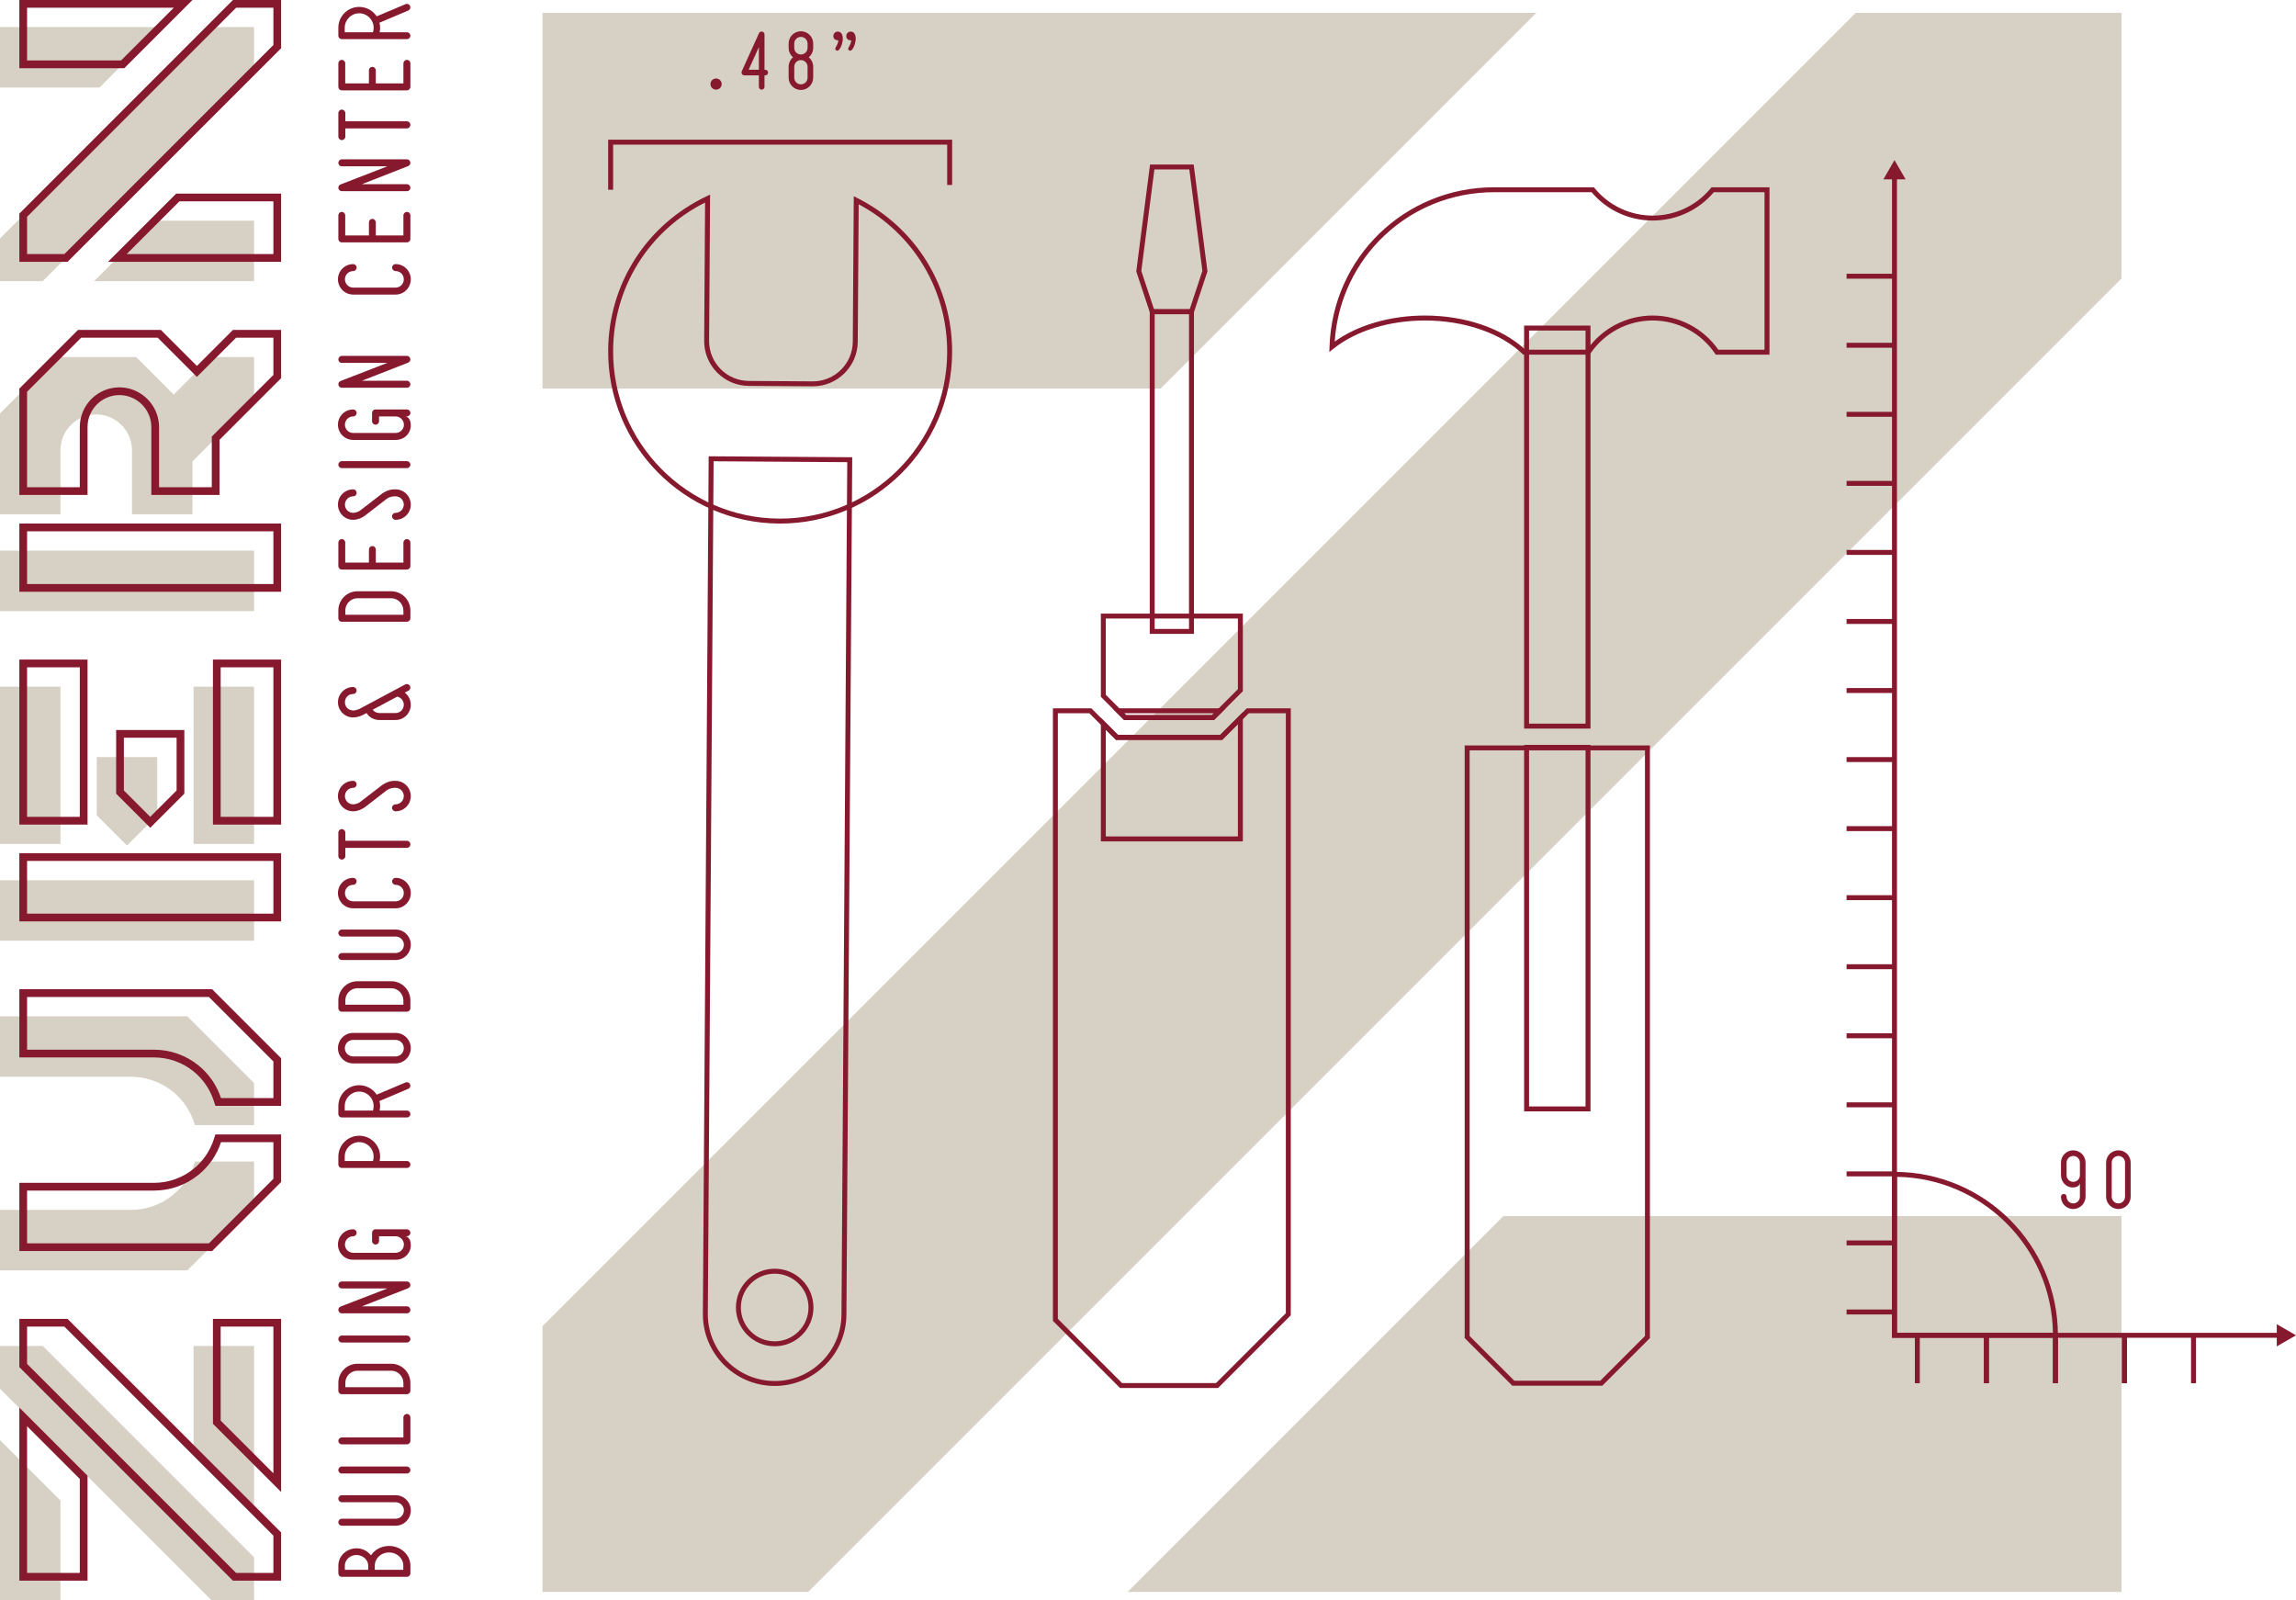 <svg xmlns="http://www.w3.org/2000/svg" id="b" data-name="Layer 2" width="1368.691" height="953.716" viewBox="0 0 1368.691 953.716"><g id="c" data-name="Layer 1"><g><g><polygon points="323.399 231.613 323.399 7.617 915.864 7.617 691.868 231.613 323.399 231.613" fill="#d6d1c4"></polygon><polygon points="672.188 948.868 896.184 724.869 1264.654 724.869 1264.654 948.868 672.188 948.868" fill="#d6d1c4"></polygon><polygon points="323.399 948.868 323.399 790.474 1106.259 7.617 1264.654 7.617 1264.654 166.011 481.786 948.868 323.399 948.868" fill="#d6d1c4"></polygon></g><g><polygon points="36.041 953.716 0 953.716 0 858.389 36.041 894.43 36.041 953.716" fill="#d6d1c4"></polygon><polygon points="151.447 897.596 115.405 861.555 115.405 802.269 151.447 802.269 151.447 897.596" fill="#d6d1c4"></polygon><polygon points="151.447 953.716 125.961 953.716 0 827.754 0 802.269 25.486 802.269 151.447 928.232 151.447 953.716" fill="#d6d1c4"></polygon></g><g><polygon points="59.286 52.183 0 52.183 0 16.141 95.327 16.141 59.286 52.183" fill="#d6d1c4"></polygon><polygon points="151.447 167.588 56.118 167.588 92.159 131.548 151.447 131.548 151.447 167.588" fill="#d6d1c4"></polygon><polygon points="151.447 41.627 25.486 167.588 0 167.588 0 142.103 125.961 16.141 151.447 16.141 151.447 41.627" fill="#d6d1c4"></polygon></g><g><path d="m151.447,670.674h-35.202l-.517-1.568c-2.381-7.219-6.755-13.575-12.649-18.379-7.045-5.742-15.94-8.905-25.045-8.905H0v-36.041h111.656l39.791,39.79v25.102Z" fill="#d6d1c4"></path><path d="m151.447,717.437l-39.791,39.79H0v-36.041h78.034c9.105,0,18-3.163,25.045-8.905,5.894-4.804,10.268-11.16,12.649-18.379l.517-1.568h35.202v25.102Z" fill="#d6d1c4"></path></g><g><rect y="328.212" width="151.447" height="36.041" fill="#d6d1c4"></rect><path d="m151.447,238.291l-36.72,36.72v31.54h-36.041v-38.202c0-.987-.088-2.018-.277-3.246-1.584-10.306-10.632-18.077-21.046-18.077-11.757,0-21.322,9.565-21.322,21.322v38.202H0v-60.142l33.602-33.602h47.522l22.419,22.418,22.418-22.418h25.486v25.484Z" fill="#d6d1c4"></path></g><g><rect y="409.293" width="36.041" height="93.744" fill="#d6d1c4"></rect><rect y="524.699" width="151.447" height="36.042" fill="#d6d1c4"></rect><rect x="115.405" y="409.293" width="36.041" height="93.744" fill="#d6d1c4"></rect><polygon points="93.744 485.962 75.723 503.983 57.703 485.962 57.703 451.259 93.744 451.259 93.744 485.962" fill="#d6d1c4"></polygon></g><g><path d="m1228.587,692.984c0-4.063,3.256-7.319,7.319-7.319,4.013,0,7.319,3.256,7.319,7.319v20.353c0,4.013-3.306,7.319-7.319,7.319-4.063,0-7.319-3.256-7.319-7.319,0-.946.757-1.653,1.653-1.653.946,0,1.698.707,1.698,1.653,0,2.171,1.748,3.968,3.968,3.968,2.171,0,3.968-1.797,3.968-3.968v-8.121c-.05.329-.378,2.594-4.391,2.594-3.828,0-6.896-3.4-6.896-7.319v-7.508Zm11.287,0c0-2.171-1.797-3.968-3.968-3.968-2.22,0-3.968,1.797-3.968,3.968v7.508c0,2.22,1.748,3.968,3.968,3.968,2.171,0,3.968-1.748,3.968-3.968v-7.508Z" fill="#86192d"></path><path d="m1270.127,692.984v20.353c0,4.013-3.256,7.319-7.319,7.319-4.013,0-7.319-3.306-7.319-7.319v-20.353c0-4.063,3.306-7.319,7.319-7.319,4.063,0,7.319,3.256,7.319,7.319Zm-3.351,0c0-2.171-1.748-3.968-3.968-3.968-2.171,0-3.968,1.797-3.968,3.968v20.353c0,2.171,1.797,3.968,3.968,3.968,2.22,0,3.968-1.797,3.968-3.968v-20.353Z" fill="#86192d"></path></g><g><path d="m430.196,50.129c0,1.842-1.464,3.306-3.351,3.306-1.842,0-3.306-1.464-3.306-3.306,0-1.887,1.464-3.351,3.306-3.351,1.887,0,3.351,1.464,3.351,3.351Z" fill="#86192d"></path><path d="m457.855,43.234c0,.946-.707,1.702-1.648,1.702h-.473v6.846c0,.896-.757,1.653-1.702,1.653-.896,0-1.653-.757-1.653-1.653v-6.846h-8.544c-1.275,0-2.175-1.275-1.653-2.455l10.292-22.763c.284-.662.991-.896,1.608-.896.941,0,1.653.757,1.653,1.698v21.061h.473c.941,0,1.648.757,1.648,1.653Zm-5.477-1.653v-13.503l-6.089,13.503h6.089Z" fill="#86192d"></path><path d="m482.113,34.167c1.608,1.324,2.644,3.355,2.644,5.621v6.517c0,4.013-3.306,7.319-7.319,7.319-4.058,0-7.319-3.306-7.319-7.319v-6.517c0-2.265,1.04-4.297,2.644-5.621-1.603-1.369-2.644-3.396-2.644-5.666v-2.549c0-4.063,3.261-7.319,7.319-7.319,4.013,0,7.319,3.256,7.319,7.319v2.549c0,2.27-1.036,4.297-2.644,5.666Zm-8.639-5.666c0,2.22,1.743,3.968,3.963,3.968,2.175,0,3.968-1.748,3.968-3.968v-2.549c0-2.171-1.793-3.968-3.968-3.968-2.22,0-3.963,1.797-3.963,3.968v2.549Zm7.931,11.287c0-2.171-1.793-3.968-3.968-3.968-2.22,0-3.963,1.797-3.963,3.968v6.517c0,2.171,1.743,3.968,3.963,3.968,2.175,0,3.968-1.797,3.968-3.968v-6.517Z" fill="#86192d"></path><path d="m499.431,18.822c2.265,0,3.022,2.265,2.973,4.391.05,2.126-1.509,6.99-3.256,6.99-.707,0-1.23-.428-1.23-1.18,0-.851,1.748-2.459,1.797-5.008-1.797.05-2.928-.847-2.928-2.594,0-1.464,1.225-2.599,2.644-2.599Zm7.697,0c2.265,0,3.022,2.265,2.973,4.391.05,2.126-1.509,6.99-3.256,6.99-.707,0-1.23-.428-1.23-1.18,0-.851,1.748-2.459,1.797-5.008-1.797.05-2.928-.847-2.928-2.594,0-1.464,1.225-2.599,2.644-2.599Z" fill="#86192d"></path></g><g><g><path d="m955.173,825.959h-53.669l-28.375-28.375v-353.259h110.419v353.259l-.428.432-27.947,27.943Zm-52.444-2.946h51.219l26.654-26.654v-349.089h-104.528v349.089l26.654,26.654Z" fill="#86192d"></path><path d="m1054.815,211.403h-32.028l-.437-.644c-8.368-12.35-22.254-19.727-37.144-19.727s-28.776,7.377-37.144,19.727l-.437.644h-39.563l-.428-.405c-13.071-12.503-34.816-19.966-58.178-19.966-21.241,0-41.112,6.116-54.511,16.782l-2.5,1.991.108-3.193c1.779-53.259,44.886-94.98,98.132-94.98h59.461l.446.536c8.558,10.382,21.173,16.34,34.613,16.34s26.055-5.959,34.613-16.34l.446-.536h34.55v99.772Zm-30.469-2.946h27.524v-93.881h-30.222c-9.112,10.737-22.353,16.876-36.442,16.876s-27.33-6.139-36.442-16.876h-58.079c-50.598,0-91.759,38.851-95.029,89.007,13.809-9.882,33.203-15.498,53.8-15.498,23.848,0,46.139,7.603,59.781,20.371h36.829c8.958-12.773,23.533-20.371,39.139-20.371s30.181,7.598,39.139,20.371Z" fill="#86192d"></path><g><path d="m948.125,434.286h-39.572v-240.21h39.572v240.21Zm-36.626-2.946h33.681v-234.319h-33.681v234.319Z" fill="#86192d"></path><path d="m948.125,662.456h-39.572v-218.456h39.572v218.456Zm-36.626-2.946h33.681v-212.565h-33.681v212.565Z" fill="#86192d"></path></g></g><g><path d="m711.338,187.275h-25.542l-8.449-25.501.041-.333,8.175-63.38h26.006l8.211,63.713-8.44,25.501Zm-23.416-2.946h21.281l7.567-22.844-7.796-60.479h-20.817l-7.801,60.479,7.567,22.844Z" fill="#86192d"></path><path d="m711.743,377.837h-26.357v-193.508h26.357v193.508Zm-23.412-2.946h20.466v-187.617h-20.466v187.617Z" fill="#86192d"></path><g><path d="m723.683,429.205h-53.579l-13.859-13.859v-49.607h84.638v46.269l-17.201,17.196Zm-52.354-2.946h51.129l15.48-15.476v-42.099h-78.747v45.436l12.138,12.138Z" fill="#86192d"></path><path d="m740.884,501.53h-84.638v-73.676l10.201,10.206h60.898l13.539-13.543v77.013Zm-81.693-2.946h78.747v-66.942l-9.368,9.364h-63.348l-6.031-6.026v63.605Z" fill="#86192d"></path></g><g><path d="m723.683,429.205h-53.579l-7.004-6.999h67.591l-7.008,6.999Zm-52.354-2.946h51.129l1.108-1.108h-53.34l1.103,1.108Z" fill="#86192d"></path><path d="m726.124,827.333h-58.461l-.432-.428-39.567-39.572v-365.127h22.925l15.858,15.854h60.898l15.854-15.854h26.263v361.79l-.428.432-42.909,42.905Zm-57.236-2.946h56.011l41.617-41.617v-357.619h-22.092l-15.854,15.854h-63.348l-15.858-15.854h-18.755v360.957l38.279,38.279Z" fill="#86192d"></path></g></g><g><path d="m465.075,312.075c-.239,0-.468,0-.707-.005-56.529-.383-102.208-46.684-101.821-103.208.266-39.599,22.732-74.793,58.628-91.854l2.126-1.009-.59,87.098c-.041,6.36,2.396,12.35,6.86,16.876,4.463,4.526,10.422,7.044,16.782,7.089l38.054.257h.167c13.048,0,23.709-10.571,23.799-23.641l.586-86.701,2.121,1.072c35.117,17.696,56.768,53.025,56.498,92.201-.378,56.291-46.301,101.826-102.501,101.826Zm-44.756-191.36c-33.631,16.93-54.57,50.498-54.827,88.165-.369,54.903,43.995,99.871,98.894,100.245h.685c54.593,0,99.186-44.22,99.56-98.894.252-37.252-19.903-70.924-52.755-88.449l-.558,81.914c-.099,14.687-12.08,26.573-26.745,26.573-.063,0-.122,0-.185-.005l-38.054-.257c-7.148-.045-13.845-2.874-18.867-7.963-5.017-5.085-7.751-11.823-7.702-18.966l.554-82.364Z" fill="#86192d"></path><path d="m461.791,826.108c-.099,0-.203,0-.302-.005-23.592-.158-42.657-19.48-42.495-43.071l3.464-511.065,1.473.014,84.102.567-.014,1.473-3.455,509.587c-.077,11.431-4.599,22.146-12.737,30.172-8.062,7.954-18.718,12.327-30.037,12.327Zm-36.406-551.168l-3.446,508.11c-.144,21.966,17.606,39.959,39.567,40.108,10.796.104,20.678-4.004,28.253-11.476,7.576-7.477,11.787-17.453,11.859-28.091l3.441-508.115-79.675-.536Zm36.428,527.522c-.054,0-.108,0-.162-.005-12.742-.086-23.038-10.521-22.948-23.263.041-6.17,2.482-11.958,6.878-16.291,4.355-4.297,10.111-6.661,16.219-6.661.054,0,.108,0,.162.005,6.175.041,11.958,2.482,16.295,6.878,4.333,4.391,6.697,10.21,6.652,16.381-.041,6.175-2.482,11.963-6.878,16.295-4.355,4.297-10.111,6.661-16.219,6.661Zm-.009-43.27c-5.333,0-10.355,2.063-14.151,5.81-3.833,3.779-5.963,8.828-6.004,14.21-.036,5.387,2.027,10.463,5.81,14.296,3.779,3.833,8.828,5.963,14.21,6.004h.14c5.333,0,10.355-2.063,14.151-5.81,3.833-3.783,5.963-8.832,6.004-14.215.036-5.382-2.027-10.458-5.81-14.291-3.779-3.833-8.828-5.963-14.21-6.004h-.14Z" fill="#86192d"></path></g><g><g><polygon points="1359.165 797.395 1127.873 797.395 1127.873 104.956 1130.819 104.956 1130.819 794.45 1359.165 794.45 1359.165 797.395" fill="#86192d"></polygon><polygon points="1122.726 106.89 1129.345 95.428 1135.964 106.89 1122.726 106.89" fill="#86192d"></polygon><polygon points="1357.229 802.542 1368.691 795.923 1357.229 789.303 1357.229 802.542" fill="#86192d"></polygon></g><g><rect x="1100.782" y="780.55" width="28.564" height="2.946" fill="#86192d"></rect><rect x="1100.782" y="739.389" width="28.564" height="2.946" fill="#86192d"></rect><rect x="1100.782" y="698.231" width="28.564" height="2.946" fill="#86192d"></rect><rect x="1100.782" y="657.074" width="28.564" height="2.946" fill="#86192d"></rect><rect x="1100.782" y="615.912" width="28.564" height="2.946" fill="#86192d"></rect><rect x="1100.782" y="574.755" width="28.564" height="2.946" fill="#86192d"></rect><rect x="1100.782" y="533.598" width="28.564" height="2.946" fill="#86192d"></rect><rect x="1100.782" y="492.436" width="28.564" height="2.946" fill="#86192d"></rect><rect x="1100.782" y="451.279" width="28.564" height="2.946" fill="#86192d"></rect><rect x="1100.782" y="410.122" width="28.564" height="2.946" fill="#86192d"></rect><rect x="1100.782" y="368.96" width="28.564" height="2.946" fill="#86192d"></rect><rect x="1100.782" y="327.803" width="28.564" height="2.946" fill="#86192d"></rect><rect x="1100.782" y="286.646" width="28.564" height="2.946" fill="#86192d"></rect><rect x="1100.782" y="245.484" width="28.564" height="2.946" fill="#86192d"></rect><rect x="1100.782" y="204.327" width="28.564" height="2.946" fill="#86192d"></rect><rect x="1100.782" y="163.17" width="28.564" height="2.946" fill="#86192d"></rect></g><rect x="1182.651" y="795.922" width="2.946" height="28.564" fill="#86192d"></rect><rect x="1141.489" y="795.922" width="2.946" height="28.564" fill="#86192d"></rect><rect x="1223.808" y="795.922" width="2.946" height="28.564" fill="#86192d"></rect><rect x="1182.651" y="795.922" width="2.946" height="28.564" fill="#86192d"></rect><rect x="1264.965" y="795.922" width="2.946" height="28.564" fill="#86192d"></rect><rect x="1223.808" y="795.922" width="2.946" height="28.564" fill="#86192d"></rect><rect x="1306.127" y="795.922" width="2.946" height="28.564" fill="#86192d"></rect><rect x="1264.965" y="795.922" width="2.946" height="28.564" fill="#86192d"></rect><path d="m1226.753,797.395h-98.88v-98.88h1.473c53.71,0,97.407,43.697,97.407,97.407v1.473Zm-95.934-2.946h92.975c-.784-50.917-42.058-92.192-92.975-92.975v92.975Z" fill="#86192d"></path></g><polygon points="365.492 113.104 362.547 113.104 362.547 83.269 567.58 83.269 567.58 110.248 564.635 110.248 564.635 86.215 365.492 86.215 365.492 113.104" fill="#86192d"></polygon></g><g><g><path d="m52.183,942.184H11.53v-103.199l40.653,40.653v62.547Zm-36.041-4.612h31.429v-56.025l-31.429-31.429v87.453Z" fill="#86192d"></path><path d="m167.588,889.325l-40.653-40.653v-62.547h40.653v103.199Zm-36.041-42.562l31.429,31.429v-87.453h-31.429v56.025Z" fill="#86192d"></path><path d="m167.588,942.184h-28.744l-127.314-127.309v-28.749h28.744l127.314,127.314v28.744Zm-26.835-4.612h22.223v-22.223l-124.611-124.611h-22.223v22.227l124.611,124.607Z" fill="#86192d"></path></g><g><path d="m74.077,40.653H11.53V0h103.199l-40.653,40.653Zm-57.934-4.612h56.025l31.429-31.429H16.142v31.429Z" fill="#86192d"></path><path d="m167.588,156.058h-103.199l40.653-40.653h62.547v40.653Zm-92.066-4.612h87.453v-31.429h-56.025l-31.429,31.429Z" fill="#86192d"></path><path d="m40.275,156.058H11.53v-28.744L138.844,0h28.744v28.744l-127.314,127.314Zm-24.132-4.612h22.223L162.976,26.835V4.612h-22.223L16.142,129.223v22.223Z" fill="#86192d"></path></g><g><path d="m167.588,659.146h-39.18l-1.036-3.162c-2.243-6.792-6.364-12.778-11.913-17.304-6.634-5.409-15.012-8.386-23.587-8.386H11.53v-40.653h114.919l41.139,41.139v28.366Zm-35.838-4.612h31.226v-21.844l-38.437-38.437H16.142v31.429h75.73c9.634,0,19.047,3.346,26.501,9.422,6.229,5.08,10.855,11.8,13.377,19.43Z" fill="#86192d"></path><path d="m126.449,745.699H11.53v-40.653h80.342c8.571,0,16.948-2.977,23.587-8.386,5.549-4.526,9.67-10.512,11.917-17.313l1.031-3.153h39.18v28.361l-41.139,41.144Zm-110.307-4.612h108.397l38.437-38.441v-21.84h-31.226c-2.522,7.634-7.148,14.35-13.381,19.43-7.459,6.076-16.867,9.422-26.497,9.422H16.142v31.429Z" fill="#86192d"></path></g><g><path d="m167.588,352.723H11.53v-40.653h156.058v40.653Zm-151.446-4.612h146.834v-31.429H16.142v31.429Z" fill="#86192d"></path><path d="m130.867,295.019h-40.653v-40.504c0-.878-.081-1.802-.248-2.896-1.414-9.193-9.481-16.124-18.768-16.124-10.485,0-19.016,8.531-19.016,19.02v40.504H11.53v-63.402l34.955-34.951h49.431l21.461,21.461,21.466-21.461h28.744v28.744l-36.721,36.721v32.888Zm-36.041-4.612h31.429v-30.186l36.721-36.721v-22.223h-22.223l-23.376,23.371-23.371-23.371h-45.612l-32.253,32.248v56.881h31.429v-35.892c0-13.03,10.598-23.632,23.628-23.632,11.539,0,21.569,8.612,23.326,20.034.212,1.365.302,2.504.302,3.599v35.892Z" fill="#86192d"></path></g><g><path d="m52.183,491.508H11.53v-98.358h40.653v98.358Zm-36.041-4.612h31.429v-89.133h-31.429v89.133Z" fill="#86192d"></path><path d="m167.588,549.209H11.53v-40.653h156.058v40.653Zm-151.446-4.612h146.834v-31.429H16.142v31.429Z" fill="#86192d"></path><path d="m167.588,491.508h-40.653v-98.358h40.653v98.358Zm-36.041-4.612h31.429v-89.133h-31.429v89.133Z" fill="#86192d"></path><path d="m89.561,493.409l-20.326-20.326v-37.964h40.653v37.964l-20.326,20.326Zm-15.714-22.236l15.714,15.714,15.714-15.714v-31.442h-31.429v31.442Z" fill="#86192d"></path></g><g><path d="m231.926,921.485c6.971,0,12.712,5.272,12.712,11.716v4.569c0,1.172-.879,2.109-2.109,2.109h-38.839c-1.172,0-1.992-.937-1.992-2.109v-4.569c0-5.858,5.038-10.311,10.837-10.311,3.456,0,6.62,1.64,8.612,4.218,2.167-3.398,6.209-5.624,10.779-5.624Zm-26.362,11.716v2.519h13.942v-2.519c0-3.573-3.398-6.327-6.971-6.327-3.691,0-6.971,2.754-6.971,6.327Zm26.362-7.85c-4.745,0-8.495,3.515-8.495,7.85v2.519h16.989v-2.519c0-4.335-3.808-7.85-8.494-7.85Z" fill="#86192d"></path><path d="m235.851,891.257c4.979,0,9.021,4.042,9.021,9.08s-4.042,9.08-9.021,9.08h-32.103c-1.113,0-2.05-.938-2.05-2.05,0-1.171.937-2.109,2.05-2.109h32.103c2.694,0,4.921-2.226,4.921-4.921s-2.226-4.921-4.921-4.921h-32.103c-1.113,0-2.05-.937-2.05-2.05,0-1.171.937-2.108,2.05-2.108h32.103Z" fill="#86192d"></path><path d="m203.748,874.152h38.781c1.171,0,2.109.938,2.109,2.109,0,1.113-.938,2.05-2.109,2.05h-38.781c-1.113,0-2.05-.937-2.05-2.05,0-1.171.937-2.109,2.05-2.109Z" fill="#86192d"></path><path d="m242.588,842.811c1.113,0,2.05.937,2.05,2.05v14.001c0,1.172-.938,2.05-2.05,2.05h-38.781c-1.172,0-2.109-.878-2.109-2.05,0-1.113.937-2.05,2.109-2.05h36.672v-11.95c0-1.113.938-2.05,2.109-2.05Z" fill="#86192d"></path><path d="m213.121,812.877h20.093c6.268,0,11.423,5.096,11.423,11.423v4.686c0,1.113-.938,2.05-2.109,2.05h-38.781c-1.172,0-2.05-.937-2.05-2.05v-4.686c0-6.327,5.096-11.423,11.423-11.423Zm0,4.159c-4.042,0-7.264,3.28-7.264,7.264v2.577h34.621v-2.577c-.059-3.984-3.28-7.264-7.264-7.264h-20.093Z" fill="#86192d"></path><path d="m203.748,796.064h38.781c1.171,0,2.109.938,2.109,2.109,0,1.113-.938,2.05-2.109,2.05h-38.781c-1.113,0-2.05-.937-2.05-2.05,0-1.171.937-2.109,2.05-2.109Z" fill="#86192d"></path><path d="m203.748,763.844h38.839c1.171,0,2.05.996,2.05,2.109,0,.938-.645,1.64-1.523,1.992l-27.416,10.72h26.889c1.171,0,2.05.996,2.05,2.109s-.879,2.05-2.05,2.05h-38.839c-1.172,0-2.05-.937-2.05-2.05,0-.937.469-1.64,1.523-2.05l27.709-10.72h-27.181c-1.172,0-2.05-.937-2.05-2.05s.878-2.109,2.05-2.109Z" fill="#86192d"></path><path d="m242.529,732.739c1.171,0,2.109.937,2.109,2.108,0,1.113-.938,2.05-2.109,2.05h-.937c.234,0,3.222.234,3.28,5.273,0,5.038-4.042,8.728-9.021,8.728h-25.307c-5.038,0-9.08-4.042-9.08-9.08s4.042-9.08,9.08-9.08c1.113,0,2.05.937,2.05,2.108,0,1.113-.937,2.05-2.05,2.05-2.753,0-4.921,2.226-4.921,4.921s2.168,4.921,4.921,4.921h25.307c2.694,0,4.921-2.226,4.921-4.921,0-2.343-1.699-4.335-3.925-4.804-.352-.059-.703-.117-.996-.117h-9.9v2.871c0,1.113-.938,2.05-2.05,2.05-1.171,0-2.109-.938-2.109-2.05v-4.921c0-1.171.879-2.108,2.05-2.108h18.687Z" fill="#86192d"></path><path d="m214.117,676.971c6.913,0,12.478,5.565,12.478,12.42,0,.878-.117,1.757-.293,2.636h16.285c1.113,0,2.05.938,2.05,2.109,0,1.113-.938,2.05-2.05,2.05h-38.781c-1.172,0-2.109-.937-2.109-2.05v-4.745c0-6.854,5.565-12.42,12.419-12.42Zm0,3.808c-4.745,0-8.611,3.866-8.611,8.612v2.636h16.813c.293-.82.41-1.699.41-2.636,0-4.745-3.808-8.612-8.612-8.612Z" fill="#86192d"></path><path d="m244.462,646.333c.469,1.054-.059,2.285-1.113,2.694l-17.164,7.264c.527,1.816.527,3.866.117,5.682h16.285c1.113,0,2.05.938,2.05,2.05,0,1.172-.938,2.05-2.05,2.05h-38.839c-1.113,0-2.05-.878-2.05-2.05v-4.745c0-6.854,5.565-12.42,12.419-12.42,4.335,0,8.202,2.226,10.428,5.624l17.223-7.264c1.054-.468,2.226.059,2.694,1.113Zm-21.733,12.946c0-4.745-3.808-8.612-8.612-8.612-4.745,0-8.611,3.866-8.611,8.612v2.694h16.813c.293-.878.41-1.757.41-2.694Z" fill="#86192d"></path><path d="m210.485,615.696h25.307c5.038,0,9.08,4.042,9.08,9.081,0,4.979-4.042,9.08-9.08,9.08h-25.307c-4.979,0-9.021-4.101-9.021-9.08,0-5.038,4.042-9.081,9.021-9.081Zm0,4.159c-2.694,0-4.921,2.168-4.921,4.921s2.226,4.921,4.921,4.921h25.307c2.753,0,4.921-2.168,4.921-4.921s-2.168-4.921-4.921-4.921h-25.307Z" fill="#86192d"></path><path d="m213.121,584.883h20.093c6.268,0,11.423,5.096,11.423,11.423v4.686c0,1.113-.938,2.05-2.109,2.05h-38.781c-1.172,0-2.05-.937-2.05-2.05v-4.686c0-6.327,5.096-11.423,11.423-11.423Zm0,4.159c-4.042,0-7.264,3.28-7.264,7.264v2.577h34.621v-2.577c-.059-3.984-3.28-7.264-7.264-7.264h-20.093Z" fill="#86192d"></path><path d="m235.851,554.069c4.979,0,9.021,4.042,9.021,9.08s-4.042,9.08-9.021,9.08h-32.103c-1.113,0-2.05-.938-2.05-2.05,0-1.171.937-2.109,2.05-2.109h32.103c2.694,0,4.921-2.226,4.921-4.921s-2.226-4.921-4.921-4.921h-32.103c-1.113,0-2.05-.937-2.05-2.05,0-1.171.937-2.108,2.05-2.108h32.103Z" fill="#86192d"></path><path d="m235.851,523.256c4.979,0,9.021,4.042,9.021,9.08,0,4.979-4.042,9.08-9.021,9.08h-25.307c-5.038,0-9.08-4.101-9.08-9.08,0-5.038,4.042-9.08,9.08-9.08,1.113,0,2.05.937,2.05,2.05,0,1.172-.937,2.109-2.05,2.109-2.753,0-4.921,2.168-4.921,4.921,0,2.694,2.168,4.921,4.921,4.921h25.307c2.694,0,4.862-2.226,4.862-4.921,0-2.754-2.168-4.921-4.862-4.921-1.172,0-2.109-.937-2.109-2.109,0-1.113.937-2.05,2.109-2.05Z" fill="#86192d"></path><path d="m203.748,494.2c1.171,0,2.109.937,2.109,2.109v4.862h36.73c1.113,0,2.05.937,2.05,2.109s-.938,2.109-2.05,2.109h-36.73v4.921c0,1.113-.938,2.05-2.109,2.05-1.113,0-2.05-.938-2.05-2.05v-14.001c0-1.172.937-2.109,2.05-2.109Z" fill="#86192d"></path><path d="m227.708,468.014s3.339-2.577,7.205-2.577h.879c5.038,0,9.08,4.101,9.08,9.08,0,5.038-4.042,9.08-9.08,9.08-1.172,0-2.109-.938-2.109-2.109,0-1.113.937-2.05,2.109-2.05,2.636,0,4.921-2.168,4.921-4.921,0-2.695-2.226-4.921-4.921-4.921h-.879s-2.461,0-4.51,1.581l-12.713,9.842s-3.28,2.578-7.147,2.578c-5.038,0-9.08-4.042-9.08-9.08,0-4.979,4.042-9.08,9.08-9.08,1.172,0,2.05.938,2.05,2.108s-.878,2.051-2.05,2.051c-2.753,0-4.921,2.226-4.921,4.921,0,2.753,2.168,4.921,4.921,4.921,0,0,2.402,0,4.394-1.582l12.771-9.842Z" fill="#86192d"></path><path d="m244.404,408.909c.527.995.117,2.284-.937,2.812l-2.168,1.113c2.168,1.698,3.573,4.277,3.573,7.264,0,4.978-4.042,9.079-9.08,9.079h-9.666c-3.222,0-6.034-1.639-7.616-4.159l-2.343,1.231c-2.285,1.055-4.393,1.582-6.737,1.348h-.059c-4.511-.586-7.967-4.511-7.909-9.022-.059-4.511,3.398-8.436,7.909-9.021.41-.059.761-.059,1.171-.059,1.113,0,2.05.936,2.05,2.108,0,1.113-.937,2.05-2.05,2.05-.352,0-.703.059-.996.117-2.285.41-3.925,2.403-3.925,4.804s1.64,4.394,3.925,4.804c.293.059.644.117.996.117,1.113,0,2.461-.41,3.515-.82l27.534-14.704c1.054-.527,2.284-.117,2.812.938Zm-7.616,6.326l-14.587,7.791c.879,1.231,2.285,1.991,3.925,1.991h9.666c2.753,0,4.921-2.226,4.921-4.92,0-2.403-1.699-4.394-3.925-4.863Z" fill="#86192d"></path><path d="m213.121,352.437h20.093c6.268,0,11.423,5.097,11.423,11.423v4.687c0,1.113-.938,2.05-2.109,2.05h-38.781c-1.172,0-2.05-.936-2.05-2.05v-4.687c0-6.326,5.096-11.423,11.423-11.423Zm0,4.159c-4.042,0-7.264,3.28-7.264,7.264v2.577h34.621v-2.577c-.059-3.984-3.28-7.264-7.264-7.264h-20.093Z" fill="#86192d"></path><path d="m205.799,335.332h14.118v-7.733c0-1.172.879-2.108,2.05-2.108,1.113,0,2.05.936,2.05,2.108v7.733h16.461v-11.892c0-1.172.938-2.108,2.109-2.108s2.05.936,2.05,2.108v14.001c0,1.113-.938,2.051-2.109,2.051h-38.781c-1.172,0-2.05-.938-2.05-2.051v-14.001c0-1.172.878-2.108,2.05-2.108s2.05.936,2.05,2.108v11.892Z" fill="#86192d"></path><path d="m227.708,294.266s3.339-2.579,7.205-2.579h.879c5.038,0,9.08,4.101,9.08,9.081,0,5.038-4.042,9.081-9.08,9.081-1.172,0-2.109-.938-2.109-2.11,0-1.113.937-2.05,2.109-2.05,2.636,0,4.921-2.168,4.921-4.921,0-2.694-2.226-4.921-4.921-4.921h-.879s-2.461,0-4.51,1.582l-12.713,9.841s-3.28,2.579-7.147,2.579c-5.038,0-9.08-4.042-9.08-9.081,0-4.98,4.042-9.081,9.08-9.081,1.172,0,2.05.938,2.05,2.11s-.878,2.05-2.05,2.05c-2.753,0-4.921,2.227-4.921,4.921,0,2.753,2.168,4.921,4.921,4.921,0,0,2.402,0,4.394-1.582l12.771-9.841Z" fill="#86192d"></path><path d="m203.748,274.877h38.781c1.171,0,2.109.938,2.109,2.108,0,1.113-.938,2.051-2.109,2.051h-38.781c-1.113,0-2.05-.938-2.05-2.051,0-1.171.937-2.108,2.05-2.108Z" fill="#86192d"></path><path d="m242.529,244.063c1.171,0,2.109.938,2.109,2.108,0,1.113-.938,2.051-2.109,2.051h-.937c.234,0,3.222.234,3.28,5.273,0,5.037-4.042,8.728-9.021,8.728h-25.307c-5.038,0-9.08-4.042-9.08-9.079s4.042-9.081,9.08-9.081c1.113,0,2.05.938,2.05,2.108,0,1.113-.937,2.051-2.05,2.051-2.753,0-4.921,2.226-4.921,4.921s2.168,4.92,4.921,4.92h25.307c2.694,0,4.921-2.226,4.921-4.92,0-2.344-1.699-4.335-3.925-4.804-.352-.059-.703-.117-.996-.117h-9.9v2.87c0,1.113-.938,2.051-2.05,2.051-1.171,0-2.109-.938-2.109-2.051v-4.921c0-1.171.879-2.108,2.05-2.108h18.687Z" fill="#86192d"></path><path d="m203.748,212.136h38.839c1.171,0,2.05.996,2.05,2.11,0,.938-.645,1.639-1.523,1.991l-27.416,10.72h26.889c1.171,0,2.05.996,2.05,2.11s-.879,2.05-2.05,2.05h-38.839c-1.172,0-2.05-.936-2.05-2.05,0-.938.469-1.641,1.523-2.051l27.709-10.72h-27.181c-1.172,0-2.05-.936-2.05-2.05s.878-2.11,2.05-2.11Z" fill="#86192d"></path><path d="m235.851,157.424c4.979,0,9.021,4.041,9.021,9.079,0,4.98-4.042,9.081-9.021,9.081h-25.307c-5.038,0-9.08-4.101-9.08-9.081,0-5.038,4.042-9.079,9.08-9.079,1.113,0,2.05.936,2.05,2.05,0,1.172-.937,2.108-2.05,2.108-2.753,0-4.921,2.168-4.921,4.921,0,2.694,2.168,4.921,4.921,4.921h25.307c2.694,0,4.862-2.227,4.862-4.921,0-2.753-2.168-4.921-4.862-4.921-1.172,0-2.109-.936-2.109-2.108,0-1.113.937-2.05,2.109-2.05Z" fill="#86192d"></path><path d="m205.799,140.318h14.118v-7.733c0-1.172.879-2.108,2.05-2.108,1.113,0,2.05.936,2.05,2.108v7.733h16.461v-11.892c0-1.172.938-2.108,2.109-2.108s2.05.936,2.05,2.108v14.001c0,1.113-.938,2.051-2.109,2.051h-38.781c-1.172,0-2.05-.938-2.05-2.051v-14.001c0-1.172.878-2.108,2.05-2.108s2.05.936,2.05,2.108v11.892Z" fill="#86192d"></path><path d="m203.748,94.976h38.839c1.171,0,2.05.996,2.05,2.108,0,.938-.645,1.641-1.523,1.993l-27.416,10.72h26.889c1.171,0,2.05.996,2.05,2.108s-.879,2.051-2.05,2.051h-38.839c-1.172,0-2.05-.938-2.05-2.051,0-.936.469-1.639,1.523-2.05l27.709-10.72h-27.181c-1.172,0-2.05-.938-2.05-2.051s.878-2.108,2.05-2.108Z" fill="#86192d"></path><path d="m203.748,65.335c1.171,0,2.109.936,2.109,2.108v4.863h36.73c1.113,0,2.05.936,2.05,2.108s-.938,2.11-2.05,2.11h-36.73v4.92c0,1.113-.938,2.051-2.109,2.051-1.113,0-2.05-.938-2.05-2.051v-14.001c0-1.172.937-2.108,2.05-2.108Z" fill="#86192d"></path><path d="m205.799,49.694h14.118v-7.733c0-1.172.879-2.108,2.05-2.108,1.113,0,2.05.936,2.05,2.108v7.733h16.461v-11.892c0-1.172.938-2.108,2.109-2.108s2.05.936,2.05,2.108v14.001c0,1.113-.938,2.051-2.109,2.051h-38.781c-1.172,0-2.05-.938-2.05-2.051v-14.001c0-1.172.878-2.108,2.05-2.108s2.05.936,2.05,2.108v11.892Z" fill="#86192d"></path><path d="m244.462,3.59c.469,1.055-.059,2.286-1.113,2.694l-17.164,7.264c.527,1.817.527,3.866.117,5.683h16.285c1.113,0,2.05.938,2.05,2.05,0,1.172-.938,2.051-2.05,2.051h-38.839c-1.113,0-2.05-.879-2.05-2.051v-4.744c0-6.855,5.565-12.42,12.419-12.42,4.335,0,8.202,2.226,10.428,5.623l17.223-7.264c1.054-.467,2.226.059,2.694,1.113Zm-21.733,12.947c0-4.745-3.808-8.612-8.612-8.612-4.745,0-8.611,3.866-8.611,8.612v2.694h16.813c.293-.879.41-1.758.41-2.694Z" fill="#86192d"></path></g></g></g></g></svg>